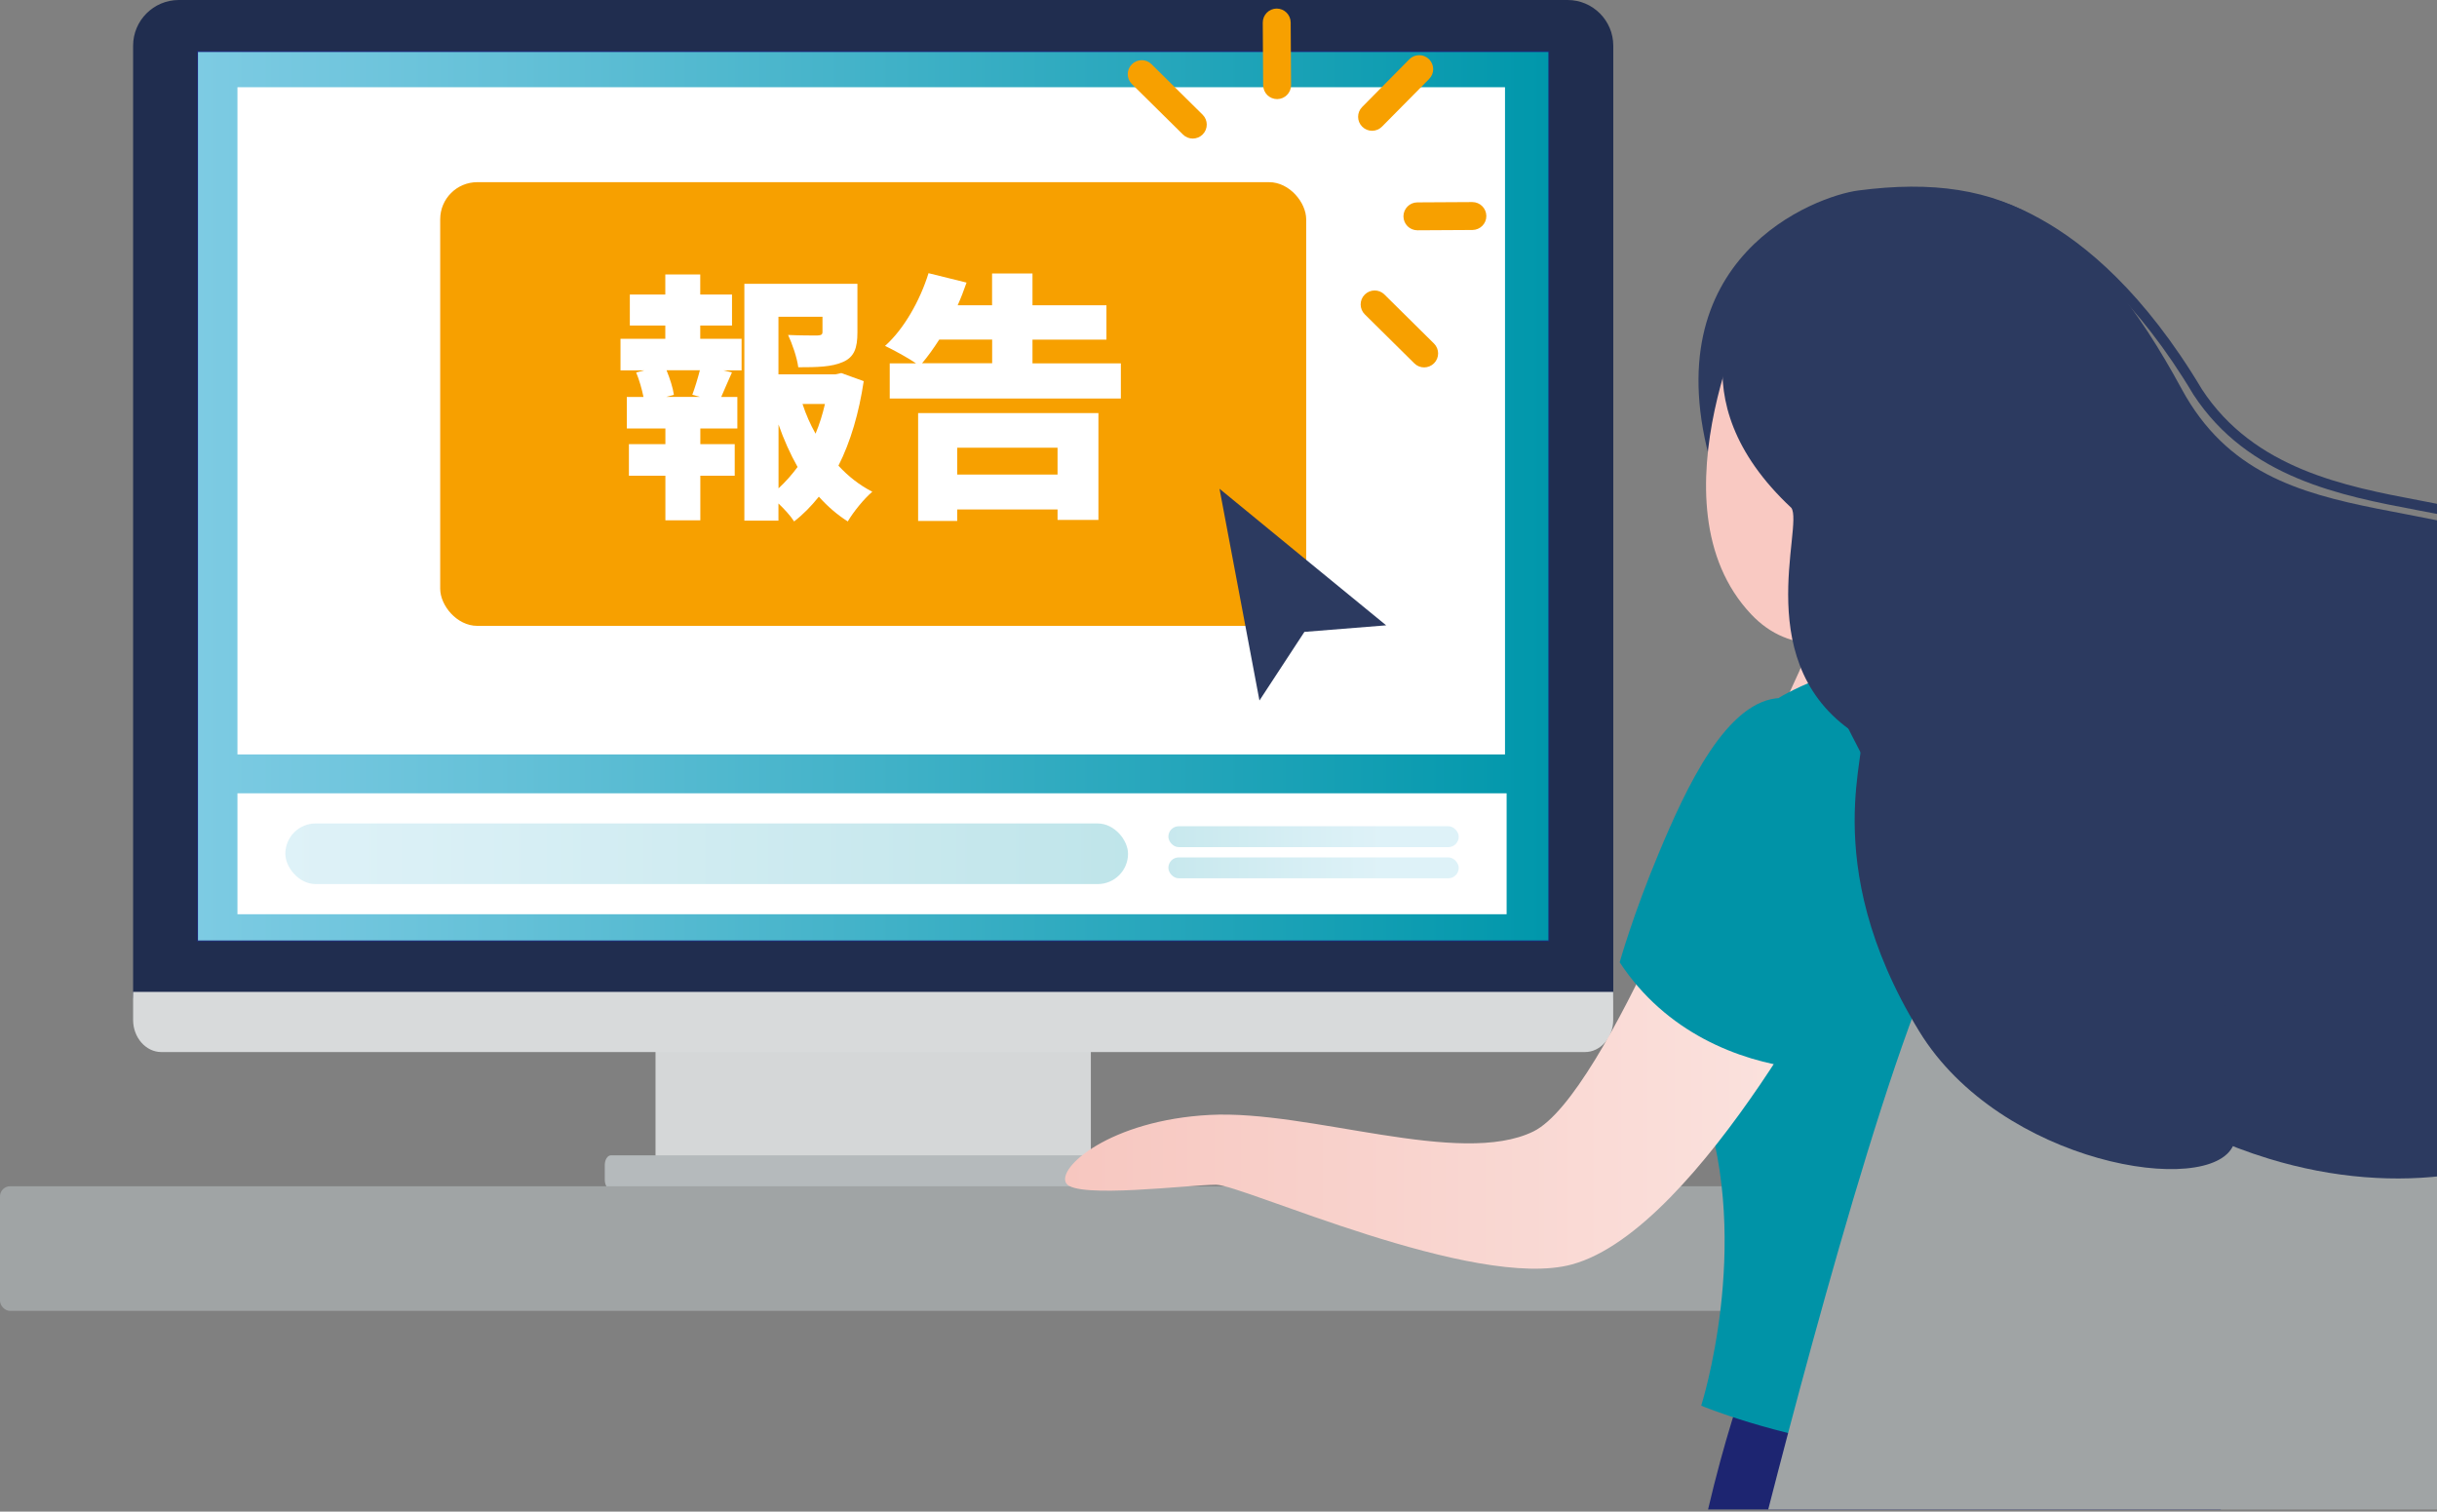 <?xml version="1.0" encoding="UTF-8"?><svg width="316" height="196" xmlns="http://www.w3.org/2000/svg" xmlns:xlink="http://www.w3.org/1999/xlink" viewBox="0 0 316 196"><rect x="0" y="0" width="316" height="196" fill="#808080" stroke="none"/><defs><style>.cls-1{clip-path:url(#clippath);}.cls-2{fill:none;}.cls-2,.cls-3,.cls-4,.cls-5,.cls-6,.cls-7,.cls-8,.cls-9,.cls-10,.cls-11,.cls-12,.cls-13,.cls-14,.cls-15,.cls-16,.cls-17,.cls-18,.cls-19,.cls-20{stroke-width:0px;}.cls-3{fill:#1d2571;}.cls-4{fill:url(#linear-gradient);}.cls-5{fill:#f7a000;}.cls-6{fill:#f9c9c2;}.cls-7{fill:#d5d7d8;}.cls-8{fill:url(#linear-gradient-3);}.cls-8,.cls-9,.cls-10{opacity:.25;}.cls-9{fill:url(#linear-gradient-4);}.cls-10{fill:url(#linear-gradient-2);}.cls-11{fill:#2c3a60;}.cls-12{fill:#d8dadb;}.cls-13{fill:url(#linear-gradient-7);}.cls-14{fill:url(#linear-gradient-5);}.cls-15{fill:url(#linear-gradient-6);}.cls-16{fill:#a0a4a5;}.cls-17{fill:#fff;}.cls-18{fill:#0093a7;}.cls-19{fill:#202d4f;}.cls-20{fill:#b5babc;}</style><clipPath id="clippath"><rect class="cls-2" width="316" height="196"/></clipPath><linearGradient id="linear-gradient" x1="25.6" y1="64.34" x2="200.85" y2="64.34" gradientUnits="userSpaceOnUse"><stop offset="0" stop-color="#7dcbe3"/><stop offset=".24" stop-color="#63c0d7"/><stop offset=".74" stop-color="#23a5ba"/><stop offset="1" stop-color="#0097ab"/></linearGradient><linearGradient id="linear-gradient-2" x1="37" y1="110.7" x2="146.27" y2="110.7" xlink:href="#linear-gradient"/><linearGradient id="linear-gradient-3" x1="-2186.37" y1="215.33" x2="-2077.11" y2="215.33" gradientTransform="translate(904.84 34.29) scale(.34)" xlink:href="#linear-gradient"/><linearGradient id="linear-gradient-4" x1="-2186.37" y1="203.63" x2="-2077.11" y2="203.63" gradientTransform="translate(904.84 42.36) scale(.34)" xlink:href="#linear-gradient"/><linearGradient id="linear-gradient-5" x1="329.86" y1="211.01" x2="405.87" y2="211.01" gradientTransform="translate(-48.68 -44.78) rotate(-4.44) scale(.8 .93)" gradientUnits="userSpaceOnUse"><stop offset="0" stop-color="#f7c7c0"/><stop offset="1" stop-color="#fbe4e0"/></linearGradient><linearGradient id="linear-gradient-6" x1="182.97" y1="142.36" x2="215.52" y2="142.36" gradientTransform="translate(28.7 -38.03) rotate(-5.92)" xlink:href="#linear-gradient-5"/><linearGradient id="linear-gradient-7" x1="138.11" y1="131.62" x2="240.03" y2="131.62" gradientTransform="matrix(1,0,0,1,0,0)" xlink:href="#linear-gradient-5"/></defs><g class="cls-1"><rect class="cls-7" x="85" y="135.41" width="56.45" height="16.93"/><path class="cls-20" d="M147.23,149.8h-68.01c-.44,0-.8.56-.8,1.26v1.91c0,.69.36,1.26.8,1.26h68.01c.44,0,.8-.56.8-1.26v-1.91c0-.69-.36-1.26-.8-1.26Z"/><path class="cls-19" d="M203.27,0H23.18c-3.26,0-5.92,2.66-5.92,5.92v122.83c.01,3.26,2.66,6.73,5.92,6.73h180.09c3.26,0,5.92-3.57,5.92-6.83V5.92c0-3.26-2.66-5.92-5.92-5.92Z"/><path class="cls-12" d="M17.26,132.24c0,2.29,1.65,4.17,3.67,4.17h184.58c2.02,0,3.67-1.88,3.67-4.17v-3.63H17.26v3.63Z"/><rect class="cls-4" x="25.6" y="6.67" width="175.25" height="115.34"/><path class="cls-3" d="M25.53,122.08h175.39V6.59H25.53v115.48ZM25.67,6.74h175.11v115.2H25.67V6.74Z"/><rect class="cls-17" x="30.79" y="102.86" width="164.57" height="15.68"/><rect class="cls-17" x="30.79" y="11.31" width="164.36" height="86.51"/><rect class="cls-10" x="37" y="106.77" width="109.27" height="7.86" rx="3.93" ry="3.93"/><rect class="cls-8" x="151.51" y="107.13" width="37.65" height="2.71" rx="1.35" ry="1.35" transform="translate(340.66 216.97) rotate(-180)"/><rect class="cls-9" x="151.51" y="111.16" width="37.65" height="2.71" rx="1.35" ry="1.35" transform="translate(340.66 225.04) rotate(-180)"/><rect class="cls-16" y="153.81" width="256.71" height="16.16" rx="1.31" ry="1.31"/><path class="cls-14" d="M261.79,96.99s27.24,40.19,19.97,45.12c-7.26,4.93-23.35-.81-33.61.61-10.27,1.42-18.02,7.02-16.79,8.79,1.23,1.78,12.44-1.59,15.15-1.8,2.71-.21,30.66,12.08,40.5,8.08,13.03-5.3-4.63-46.98-4.63-46.98,0,0-12.39-20.7-20.59-13.83Z"/><path class="cls-15" d="M238.02,68.7c-2.17-7.55,17.91.92,17.91.92,0,0-4.69,17.77,2.5,25.08,7.19,7.31-31.48,5.06-31.48,5.06,0,0,13.24-23.52,11.07-31.07Z"/><path class="cls-3" d="M261.82,165.07c-15.47-1.17-31.54,4.08-31.54,4.08,0,0-4.69,9.03-8.8,26.57h66.5c-6.43-12.69-14.95-23.89-26.17-30.65Z"/><path class="cls-18" d="M220.91,143.11c-1.65-4.85-4.17-9.77-4.27-18.57-.19-16.41,14.1-34.11,14.1-34.11,0,0,10.06-6.17,24.3-5.89,21.04,12.88,20.12,56.55,19.88,69.59-.17,8.89,6.17,22.03,7.61,25.5-24.52,18.28-61.94,2.63-61.94,2.63,0,0,6.61-20.64.33-39.14Z"/><path class="cls-11" d="M316.49,65.42c-.92-.18-1.87-.36-2.83-.55-9.52-1.81-21.37-4.05-28.14-14.39-14.93-25-30.57-25.45-31.22-25.45-.36,0-.65.28-.65.64,0,.36.28.68.64.66.15,0,15.61.51,30.13,24.84,7.08,10.82,19.23,13.12,28.99,14.97.96.18,1.9.36,2.82.54,8.46,1.69,24.21,4.82,30.64,16.83.11.21.32.33.54.34.11,0,.23-.02.34-.08.32-.17.43-.56.26-.88-6.72-12.55-22.85-15.77-31.52-17.49Z"/><path class="cls-13" d="M224.28,99.77s-15.91,42.25-25.44,46.93c-9.53,4.68-29.02-2.81-41.95-2.14-12.93.67-19.98,6.89-18.62,8.89,1.36,2.01,16.02.16,19.42.16s33.51,13.8,46.16,10.33c16.75-4.59,36.16-43.13,36.16-43.13,0,0-4.85-27.73-15.74-21.04Z"/><path class="cls-16" d="M313.05,117.12c-8.28-.9-49.68-4.51-57.96.9-6.28,4.11-19.69,53.86-25.81,77.7h100.47c-3.63-30.46-10.79-77.96-16.7-78.6Z"/><path class="cls-18" d="M230.98,90.49c11.48-.19,26.99,18.65,2,48.01-7.52-.98-16.95-4.57-22.96-13.73,0,0,1.73-6.2,5.14-14.32,3.41-8.12,8.73-19.84,15.82-19.95Z"/><path class="cls-11" d="M339.3,77.48c-19.27-16.2-44.72-5.53-56.39-27.01-11.66-21.48-22.8-28.29-41.96-25.77-5.44.71-26.87,8.57-18.99,35.79,15.38,22.24,28.33,76.32,72.24,89.75,33.6,10.27,64.72-11.76,42.64-40.75,7.57,1.98,21.72-15.82,2.45-32.02Z"/><path class="cls-6" d="M257.45,58.25c-2.49,18.17-20.24,32.16-30.39,21.39-13.54-14.36.7-42.14.7-42.14,10.16-9.18,32.18,2.58,29.69,20.75Z"/><path class="cls-11" d="M226.68,36.88c-.76,1.37-9.83,14.56,5.6,28.97,1.66,2.4-5.66,20.68,8.84,29.6,1.61.99-5.87,16.01,7.74,38.27,10.55,17.26,37.78,21.65,40.74,14.75,4.48-10.41-20.97-97.74-25.38-106.35-9.16-17.85-28.13-22.11-37.54-5.24Z"/><rect class="cls-5" x="57.08" y="23.62" width="112.29" height="57.53" rx="4.81" ry="4.81"/><path class="cls-17" d="M90.82,43.93h5.34v4.09h-2.37l1.12.27c-.54,1.18-.98,2.26-1.39,3.18h2.09v4.09h-4.8v2.03h4.46v4.09h-4.46v5.78h-4.53v-5.78h-4.73v-4.09h4.73v-2.03h-5v-4.09h2.16c-.2-.98-.54-2.2-.95-3.18l1.08-.27h-3.11v-4.09h5.81v-1.72h-4.6v-4.02h4.6v-2.6h4.53v2.6h4.12v4.02h-4.12v1.72ZM89.77,51.19c.34-.91.71-2.13.98-3.18h-4.32c.44,1.08.84,2.33.95,3.18l-.98.27h4.36l-.98-.27ZM112,49.4c-.61,4.09-1.69,7.84-3.28,10.98,1.28,1.39,2.74,2.53,4.39,3.38-1.05.88-2.47,2.63-3.18,3.85-1.39-.88-2.63-1.96-3.75-3.21-.98,1.22-2.03,2.3-3.21,3.21-.47-.74-1.25-1.59-2.03-2.33v2.23h-4.42v-30.71h14.66v6.32c0,1.99-.4,3.18-1.89,3.82-1.45.64-3.34.68-5.78.68-.17-1.28-.78-3.04-1.32-4.19,1.39.07,3.31.07,3.78.07.51-.03.68-.1.68-.47v-1.96h-5.71v7.47h7.37l.78-.17,2.91,1.05ZM100.95,63.32c.91-.84,1.72-1.76,2.47-2.77-.95-1.69-1.79-3.55-2.47-5.51v8.28ZM104.06,52.38c.44,1.35,1.01,2.64,1.69,3.85.51-1.22.91-2.5,1.22-3.85h-2.91Z"/><path class="cls-17" d="M145.34,47.11v4.56h-29.97v-4.56h3.41c-1.15-.78-2.97-1.76-4.02-2.26,2.43-2.16,4.53-5.85,5.64-9.43l4.93,1.22c-.34.98-.71,1.96-1.15,2.94h4.46v-4.12h5.24v4.12h9.59v4.46h-9.59v3.07h11.45ZM119.05,53.56h23.38v13.85h-5.3v-1.35h-13.01v1.49h-5.07v-13.99ZM121.79,44.03c-.74,1.15-1.49,2.2-2.23,3.07h9.09v-3.07h-6.86ZM124.12,58.05v3.48h13.01v-3.48h-13.01Z"/><polygon class="cls-11" points="158.13 63.37 160.72 77.1 163.31 90.83 169.14 81.93 179.74 81.08 168.93 72.23 158.13 63.37"/><path class="cls-5" d="M153.39,17.44l-6.62-6.54c-.71-.7-.72-1.85-.01-2.56s1.85-.72,2.56-.01l6.62,6.54c.71.7.72,1.85.01,2.56s-1.85.72-2.56.01Z"/><path class="cls-5" d="M164.33,12.33c-.33-.33-.53-.78-.54-1.28l-.05-8.12c0-1,.8-1.81,1.8-1.82,1,0,1.81.8,1.82,1.8l.05,8.12c0,1-.8,1.81-1.8,1.82-.5,0-.95-.2-1.28-.52Z"/><path class="cls-5" d="M176.64,16.43c-.71-.7-.72-1.85-.01-2.56l6.11-6.18c.7-.71,1.85-.72,2.56-.01s.72,1.85.01,2.56l-6.11,6.18c-.7.71-1.85.72-2.56.01Z"/><path class="cls-5" d="M182.52,29.34c-.33-.33-.53-.78-.54-1.28,0-1,.8-1.81,1.8-1.82l7.13-.04c1,0,1.81.8,1.82,1.8s-.8,1.81-1.8,1.82l-7.13.04c-.5,0-.95-.2-1.28-.52Z"/><path class="cls-5" d="M183.39,47.11l-6.42-6.35c-.71-.7-.72-1.85-.01-2.56s1.85-.72,2.56-.01l6.42,6.35c.71.7.72,1.85.01,2.56s-1.85.72-2.56.01Z"/></g></svg>